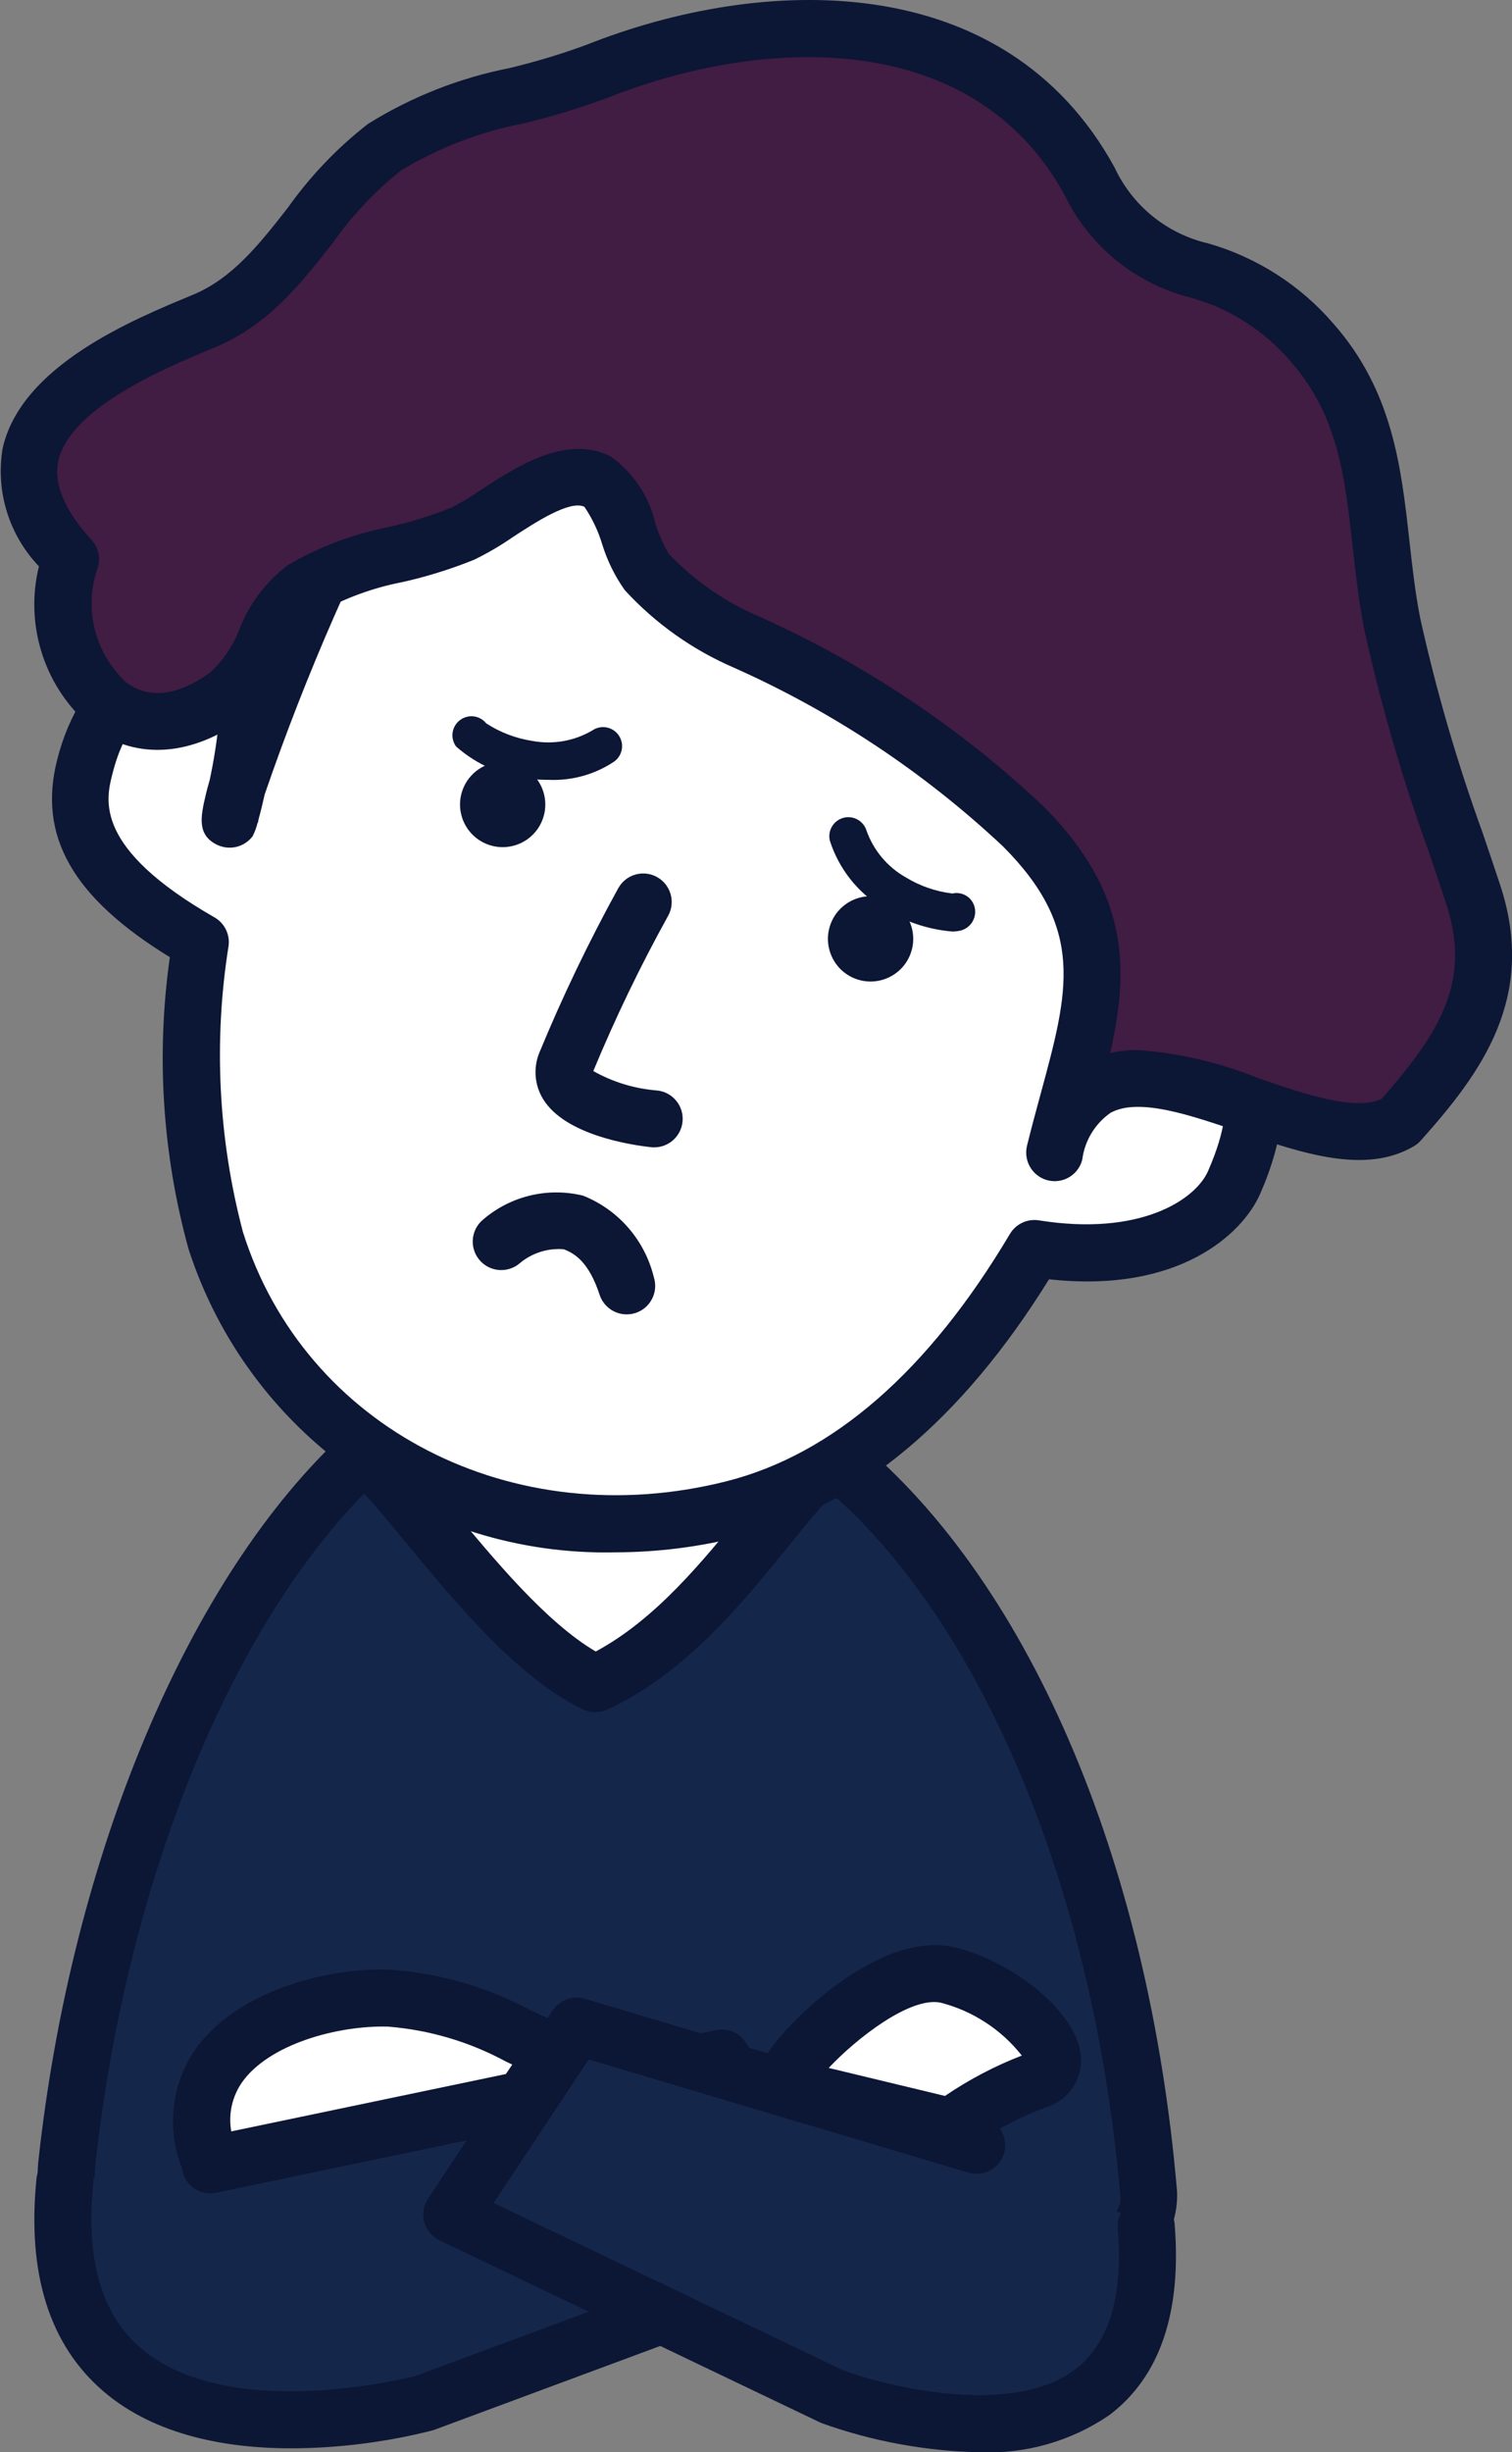 <?xml version="1.0" encoding="utf-8"?>
<!-- Generator: Adobe Illustrator 23.0.6, SVG Export Plug-In . SVG Version: 6.00 Build 0)  -->
<svg version="1.1" id="レイヤー_1" xmlns="http://www.w3.org/2000/svg" xmlns:xlink="http://www.w3.org/1999/xlink" x="0px"
	 y="0px" width="60.803px" height="98.583px" viewBox="0 0 60.803 98.583" style="enable-background:new 0 0 60.803 98.583;"
	 xml:space="preserve">
<rect x="0" y="0" width="60.803" height="98.583" fill="#808080" stroke="none"/>
<style type="text/css">
	.st0{fill:#FFFFFF;}
	.st1{fill:#935600;}
	.st2{fill:#15264B;}
	.st3{fill:#0C1635;}
	.st4{fill:#7E8CBB;}
	.st5{fill:#411C43;}
</style>
<title>ilu_person_worry6</title>
<path class="st0" d="M42.905,87.799H5.835c0-18.053,8.3-32.688,18.535-32.688S42.905,69.744,42.905,87.799z"/>
<path class="st1" d="M42.905,88.942H5.835c-0.632,0-1.144-0.511-1.146-1.143c0-18.656,8.829-33.834,19.681-33.834
	S44.051,69.14,44.051,87.799C44.05,88.431,43.537,88.942,42.905,88.942z M6.992,86.649h34.756c-0.333-16.864-8-30.4-17.378-30.4
	S7.326,69.786,6.992,86.649z"/>
<path class="st2" d="M33.421,58.523c6.715,5.332,11.646,16.416,12.774,29.693c0.161,1.9-2.208,2.284-2.208,4.26
	c-9.52,0-32.835-0.168-39.759-0.168c0-2.355-1.8-2.965-1.551-5.249c1.324-12.296,6.024-23.173,11.996-28.638
	c2.19,2.021,5.728,7.581,9.266,9.265C28.319,65.665,31.015,60.611,33.421,58.523z"/>
<path class="st3" d="M43.986,93.621c-5.141,0-14.485-0.05-22.73-0.094c-7.12-0.038-13.845-0.074-17.029-0.074
	c-0.633,0-1.146-0.513-1.146-1.146l0,0c-0.024-0.718-0.258-1.413-0.672-2c-0.673-0.987-0.982-2.178-0.872-3.368
	c1.331-12.353,6.068-23.604,12.363-29.365c0.439-0.404,1.113-0.404,1.552,0c0.948,0.945,1.838,1.947,2.664,3
	c1.723,2.085,3.836,4.643,5.841,5.819c2.416-1.3,4.3-3.624,5.982-5.695c0.826-1.088,1.74-2.107,2.732-3.046
	c0.417-0.361,1.032-0.375,1.464-0.032c7.126,5.659,12.061,17.058,13.2,30.494c0.042,1.169-0.472,2.289-1.387,3.019
	c-0.537,0.546-0.817,0.852-0.817,1.338c0.002,0.633-0.509,1.148-1.142,1.15C43.988,93.621,43.987,93.621,43.986,93.621z
	 M5.252,91.162c3.473,0.005,9.584,0.038,16.017,0.073c7.757,0.041,16.489,0.088,21.77,0.094c0.288-0.687,0.724-1.302,1.278-1.8
	c0.572-0.581,0.77-0.82,0.736-1.217C44.021,76.186,39.62,65.5,33.479,60.066c-0.552,0.589-1.144,1.32-1.76,2.08
	c-1.852,2.286-4.157,5.131-7.3,6.581c-0.31,0.142-0.666,0.14-0.974-0.006c-2.6-1.238-5.094-4.257-7.1-6.682
	c-0.6-0.729-1.183-1.431-1.7-2C9.147,65.644,5.032,75.899,3.817,87.181c-0.052,0.71,0.155,1.415,0.584,1.983
	C4.789,89.781,5.076,90.455,5.252,91.162z"/>
<path class="st4" d="M39.201,94.984c-0.527,0-0.955-0.428-0.955-0.955l0,0c-0.146-4.63-0.59-9.246-1.328-13.819
	c-0.108-0.516,0.224-1.022,0.74-1.13c0.516-0.108,1.022,0.224,1.13,0.74c0.766,4.701,1.221,9.448,1.363,14.209
	C40.151,94.555,39.726,94.982,39.201,94.984z"/>
<path class="st0" d="M15.627,80.327c-3.579-0.1-9.012,1.965-7.118,6.692c2.582,0.66,3.138-0.645,4.887-0.68
	c0.788-0.014,2.674-0.073,3.41,0c0.454,0.044,1.861,1.2,2.315,0.66c1.183-1.516,2.288-3.091,3.31-4.72
	C22.046,82.869,19.201,80.421,15.627,80.327z"/>
<path class="st3" d="M9.856,88.352c-0.551-0.006-1.099-0.081-1.631-0.224c-0.354-0.09-0.644-0.344-0.78-0.683
	c-0.77-1.628-0.62-3.543,0.394-5.031c1.617-2.322,5.194-3.313,7.819-3.233c1.984,0.136,3.917,0.691,5.671,1.628
	c0.274,0.13,0.6,0.283,0.808,0.366c0.611-0.164,1.24,0.199,1.403,0.811c0.081,0.301,0.035,0.622-0.126,0.889
	c-1.052,1.679-2.191,3.303-3.413,4.863c-0.9,1.077-2.288,0.329-3.033-0.073c-0.113-0.061-0.275-0.149-0.366-0.19
	c-0.613-0.047-1.988-0.016-2.744,0l-0.441,0.009c-0.44,0.029-0.87,0.143-1.266,0.337C11.432,88.158,10.65,88.339,9.856,88.352z
	 M16.686,87.482L16.686,87.482z M9.386,86.027c0.652,0.087,1.315-0.027,1.9-0.327c0.656-0.305,1.365-0.478,2.088-0.507l0.434-0.009
	c1.227-0.027,2.478-0.048,3.119,0.019c0.403,0.073,0.787,0.224,1.132,0.445c0.126,0.069,0.317,0.172,0.483,0.25
	c0.687-0.872,1.475-2.019,2.058-2.9c-0.083-0.038-0.165-0.077-0.248-0.117c-1.468-0.796-3.086-1.276-4.751-1.408l0,0
	c-2.051-0.054-4.807,0.716-5.877,2.251c-0.463,0.674-0.589,1.524-0.34,2.303L9.386,86.027z"/>
<path class="st0" d="M31.501,83.874c-0.025-0.872,4.017-5.02,6.551-4.486c2.534,0.534,5.665,3.5,3.606,4.257
	c-1.222,0.449-2.373,1.074-3.416,1.854L31.501,83.874z"/>
<path class="st3" d="M38.243,86.644c-0.091,0-0.181-0.011-0.269-0.032l-6.739-1.624c-0.503-0.121-0.862-0.564-0.877-1.081
	c-0.036-1.275,1.985-3.064,2.605-3.583c1.136-0.947,3.337-2.475,5.328-2.058c2.232,0.47,5.04,2.546,5.178,4.421
	c0.066,0.925-0.521,1.771-1.411,2.033c-1.108,0.405-2.152,0.968-3.1,1.671C38.755,86.555,38.503,86.644,38.243,86.644z
	 M33.325,83.134l4.676,1.126c0.964-0.658,2.001-1.202,3.09-1.623c-0.826-1.049-1.975-1.796-3.268-2.128
	C36.609,80.26,34.453,81.933,33.325,83.134z"/>
<path class="st2" d="M8.509,87.019l20.52-4.286l5.02,7.575l-16.977,6.3c0,0-15.812,4.318-14.463-8.909"/>
<path class="st3" d="M11.727,98.427c-2.543,0-5.436-0.486-7.532-2.262c-2.2-1.864-3.117-4.753-2.726-8.587
	c0.058-0.63,0.616-1.094,1.246-1.037s1.094,0.616,1.037,1.246c-0.001,0.008-0.002,0.016-0.002,0.024
	c-0.309,3.035,0.338,5.256,1.925,6.6c3.47,2.946,10.431,1.258,11.053,1.1l15.568-5.778l-3.794-5.72L8.743,88.14
	c-0.613,0.159-1.238-0.209-1.397-0.821s0.209-1.238,0.821-1.397c0.036-0.009,0.072-0.017,0.108-0.023l20.52-4.285
	c0.459-0.096,0.931,0.097,1.19,0.489l5.016,7.571c0.35,0.527,0.207,1.237-0.319,1.587c-0.074,0.049-0.153,0.09-0.237,0.12
	l-16.977,6.3c-0.032,0.012-0.064,0.022-0.1,0.031C15.523,98.178,13.629,98.417,11.727,98.427z"/>
<path class="st2" d="M39.27,86.242l-16.084-4.789l-5.02,7.577l15.29,7.315c0,0,13.645,5.154,12.637-6.885"/>
<path class="st3" d="M39.377,98.583c-2.158-0.045-4.294-0.439-6.326-1.166c-0.03-0.012-0.06-0.025-0.089-0.039l-15.291-7.315
	c-0.571-0.273-0.813-0.957-0.54-1.528c0.023-0.048,0.049-0.094,0.079-0.139l5.02-7.577c0.279-0.42,0.8-0.609,1.283-0.465
	l16.088,4.789c0.608,0.181,0.954,0.819,0.773,1.427c-0.181,0.608-0.819,0.954-1.427,0.773l0,0l-15.275-4.55l-3.823,5.771
	l14.052,6.724c1.779,0.658,6.788,1.893,9.329-0.03c1.371-1.036,1.948-2.955,1.717-5.7c-0.035-0.632,0.45-1.174,1.082-1.208
	c0.607-0.033,1.135,0.412,1.203,1.016c0.3,3.585-0.582,6.184-2.624,7.726C43.071,98.142,41.236,98.665,39.377,98.583z"/>
<path class="st0" d="M48.727,31.559c-0.716,2.848-1.579,5.743-2.556,8.569c1.378,0.563,6.1,1.389,3.45,7.417
	c-0.636,1.448-3.134,3.429-8.027,2.648c-3.1,5.218-7.056,9.191-12.1,10.468c-8.787,2.221-18.071-2.068-20.817-10.789
	c-1.043-3.913-1.254-8.001-0.62-12c-4.9-2.808-5.141-5.1-4.647-7.043c0.514-2.029,1.87-5.029,7.664-4.764
	c1.379-3.75,3.359-7.25,5.861-10.365c6.166-7.25,11.181-7.357,21.2-3.714C49.105,15.967,51.4,20.921,48.727,31.559z"/>
<path class="st3" d="M24.743,62.406c-7.785,0.174-14.761-4.782-17.16-12.19C6.53,46.397,6.274,42.402,6.83,38.48
	c-3.911-2.4-5.311-4.867-4.532-7.931c0.947-3.727,3.638-5.624,8.006-5.646c1.389-3.597,3.332-6.954,5.759-9.95
	c6.748-7.936,12.62-7.629,22.465-4.053C49.74,14.978,52.7,20.456,49.839,31.838l0,0c-0.635,2.527-1.38,5.075-2.219,7.589
	c1.532,0.449,2.812,1.508,3.541,2.928c0.66,1.506,0.495,3.407-0.491,5.651c-0.7,1.589-3.255,4-8.485,3.423
	c-3.516,5.671-7.685,9.148-12.412,10.342C28.129,62.19,26.439,62.403,24.743,62.406z M10.367,27.194
	c-4.283,0-5.379,2.077-5.847,3.92c-0.265,1.042-0.758,2.98,4.105,5.766c0.402,0.23,0.626,0.679,0.568,1.138
	c-0.612,3.835-0.416,7.755,0.576,11.51c2.484,7.888,10.842,12.193,19.443,10.022c4.289-1.086,8.124-4.431,11.4-9.943
	c0.24-0.404,0.702-0.621,1.166-0.547c4.065,0.65,6.292-0.826,6.8-1.976c0.717-1.632,0.882-2.914,0.49-3.808
	c-0.483-1.1-1.844-1.568-2.744-1.877c-0.225-0.077-0.422-0.146-0.58-0.211c-0.563-0.23-0.849-0.86-0.65-1.435
	c0.968-2.8,1.818-5.65,2.528-8.474l0,0C50.2,21,47.893,16.746,37.745,13.058c-9.617-3.5-14.075-3.511-19.936,3.379
	c-2.423,3.016-4.336,6.408-5.665,10.042c-0.176,0.461-0.628,0.756-1.121,0.731C10.801,27.2,10.578,27.194,10.367,27.194z"/>
<path class="st3" d="M26.301,46.125c-0.041,0-0.083,0-0.126-0.007c-0.791-0.087-3.442-0.481-4.331-1.927
	c-0.344-0.556-0.404-1.242-0.164-1.85c0.934-2.266,1.995-4.477,3.177-6.624c0.301-0.557,0.996-0.765,1.553-0.464
	c0.557,0.301,0.765,0.996,0.464,1.553c-1.122,2.025-2.129,4.113-3.015,6.252c0.788,0.445,1.663,0.711,2.565,0.781
	c0.63,0.065,1.088,0.627,1.023,1.257C27.386,45.683,26.891,46.128,26.301,46.125z"/>
<path class="st3" d="M21.818,32.947c-0.334,0.886-1.323,1.333-2.209,0.999c-0.886-0.334-1.333-1.323-0.999-2.209
	c0.334-0.885,1.322-1.333,2.207-0.999C21.704,31.072,22.151,32.061,21.818,32.947z"/>
<path class="st3" d="M36.614,38.348c-0.334,0.886-1.323,1.334-2.209,1.001s-1.334-1.323-1.001-2.209
	c0.334-0.886,1.323-1.334,2.209-1.001c0,0,0.001,0,0.001,0c0.886,0.333,1.334,1.322,1,2.208
	C36.614,38.347,36.614,38.347,36.614,38.348z"/>
<path class="st1" d="M8.908,25.69c2.708-1.523-0.328,10.1,0.468,6.57c0.557-2.471,3.876-10.365,6.459-14.982
	c0.7-1.248-4.528,1.34-5.741,4.663C9.583,23.151,9.186,24.406,8.908,25.69z"/>
<path class="st3" d="M9.239,34.077c-0.165,0.001-0.328-0.033-0.479-0.1c-0.856-0.395-0.684-1.157-0.5-1.965
	c0.042-0.188,0.1-0.406,0.171-0.649c0.323-1.491,0.48-3.013,0.47-4.538c-0.636-0.008-1.144-0.53-1.136-1.165
	c0.001-0.062,0.007-0.124,0.017-0.186c0.235-1.162,0.581-2.299,1.032-3.395c0.074-0.191,0.142-0.367,0.2-0.531
	c1.252-2.736,3.604-4.815,6.473-5.722c0.71-0.141,1.399,0.321,1.54,1.03c0.067,0.34-0.003,0.692-0.195,0.981
	c-2.448,4.521-4.518,9.237-6.188,14.1c-0.085,0.384-0.169,0.722-0.245,0.994c-0.013,0.067-0.023,0.114-0.027,0.143h-0.013
	c-0.045,0.188-0.112,0.371-0.2,0.543C9.941,33.906,9.601,34.077,9.239,34.077z M10.317,24.727c0.094,0.07,0.181,0.15,0.259,0.238
	c0.068,0.079,0.128,0.164,0.179,0.254c0.793-1.864,1.694-3.843,2.588-5.649c-0.947,0.722-1.695,1.673-2.173,2.764
	c-0.064,0.177-0.138,0.368-0.218,0.574C10.753,23.423,10.521,24.021,10.317,24.727z"/>
<path class="st3" d="M22.071,31.351c-0.248,0-0.511-0.012-0.791-0.036c-1.088-0.125-2.111-0.579-2.935-1.3
	c-0.252-0.338-0.182-0.817,0.157-1.069c0.33-0.246,0.795-0.186,1.052,0.135c0.561,0.364,1.193,0.605,1.854,0.706
	c0.829,0.155,1.686,0.005,2.413-0.423c0.349-0.238,0.824-0.148,1.062,0.201s0.148,0.824-0.201,1.062l0,0
	C23.91,31.138,22.996,31.391,22.071,31.351z"/>
<path class="st3" d="M38.301,37.449c-0.984-0.081-1.934-0.401-2.766-0.932c-1.028-0.612-1.797-1.578-2.163-2.717
	c-0.101-0.41,0.15-0.825,0.56-0.926c0.392-0.096,0.792,0.129,0.913,0.515c0.281,0.795,0.839,1.462,1.572,1.878
	c0.573,0.351,1.215,0.574,1.882,0.653c0.405-0.092,0.807,0.162,0.898,0.567c0.001,0.002,0.001,0.005,0.002,0.007
	c0.088,0.416-0.174,0.825-0.588,0.92C38.509,37.437,38.405,37.449,38.301,37.449z"/>
<path class="st3" d="M25.201,52.84c-0.495,0-0.934-0.318-1.089-0.789c-0.429-1.31-1-1.666-1.448-1.83
	c-0.652-0.052-1.297,0.159-1.792,0.587c-0.494,0.395-1.216,0.315-1.611-0.179c-0.395-0.494-0.315-1.216,0.179-1.611l0,0
	c1.106-0.944,2.598-1.297,4.01-0.95c1.419,0.567,2.477,1.784,2.84,3.268c0.198,0.601-0.129,1.249-0.73,1.447c0,0,0,0-0.001,0
	C25.443,52.82,25.322,52.839,25.201,52.84z"/>
<path class="st5" d="M52.752,13.763c-3.659-4.136-6.317-1.713-8.941-6.487c-4.005-7.29-12.94-7.125-19.774-4.421
	c-2.8,1.108-6.17,1.35-8.58,3.064c-2.76,1.963-3.994,5.644-7.277,7c-3.755,1.549-10.07,4.381-5.349,9.568
	c-1.257,3.94,1.947,8.666,6.318,5.462c1.452-1.064,1.6-3.343,3.053-4.273c1.946-1.247,4.3-1.3,6.406-2.219
	c1.373-0.6,3.772-2.916,5.43-2.086c0.959,0.479,1.3,2.814,1.967,3.621c1.131,1.204,2.497,2.164,4.013,2.82
	c4.086,1.837,7.841,4.335,11.114,7.394c4.384,4.377,2.62,7.71,1.276,13.133c1.75-7.067,10.138,0.957,13.864-1.24
	c2.518-2.814,4.226-5.336,2.961-9.168c-1.305-3.551-2.39-7.179-3.248-10.864C55.2,21.04,55.69,17.084,52.752,13.763z"/>
<path class="st3" d="M42.409,47.485c-0.634-0.003-1.145-0.52-1.142-1.154c0-0.09,0.012-0.18,0.033-0.268v-0.007
	c0.181-0.729,0.369-1.421,0.549-2.084c1.125-4.136,1.8-6.633-1.525-9.955c-3.175-2.976-6.825-5.399-10.8-7.171
	c-1.671-0.719-3.17-1.782-4.4-3.122c-0.399-0.564-0.706-1.188-0.909-1.848c-0.16-0.533-0.401-1.039-0.713-1.5
	c-0.576-0.289-1.972,0.623-2.895,1.226c-0.489,0.339-1.004,0.64-1.54,0.9c-0.936,0.379-1.903,0.68-2.889,0.9
	c-1.177,0.227-2.31,0.642-3.356,1.228c-0.51,0.453-0.899,1.026-1.135,1.666c-0.397,0.997-1.036,1.879-1.859,2.567
	c-2.1,1.541-4.311,1.7-6.062,0.444c-1.939-1.569-2.796-4.118-2.2-6.54c-1.207-1.262-1.748-3.019-1.46-4.741
	c0.744-3.326,5.228-5.173,7.637-6.168c1.606-0.663,2.691-2.048,3.839-3.515c0.901-1.27,1.983-2.401,3.211-3.358
	c1.743-1.087,3.669-1.848,5.684-2.245c1.064-0.254,2.113-0.571,3.139-0.95c7-2.773,16.761-3.145,21.2,4.933
	c0.717,1.55,2.111,2.681,3.775,3.064c1.95,0.56,3.695,1.677,5.02,3.213l0,0c2.394,2.707,2.736,5.774,3.066,8.74
	c0.114,1.021,0.231,2.075,0.432,3.1c0.649,2.933,1.489,5.82,2.514,8.644c0.236,0.7,0.471,1.391,0.7,2.082
	c1.5,4.53-0.758,7.568-3.194,10.291c-0.079,0.088-0.171,0.163-0.273,0.223c-1.952,1.152-4.506,0.28-6.976-0.565
	c-2.008-0.687-4.086-1.4-5.218-0.78c-0.624,0.435-1.036,1.111-1.138,1.865v0.01C43.399,47.124,42.939,47.485,42.409,47.485z
	 M45.753,42.213c1.672,0.122,3.314,0.507,4.866,1.139c1.9,0.648,3.857,1.318,4.935,0.83c2.511-2.834,3.591-4.86,2.591-7.892
	c-0.226-0.685-0.459-1.374-0.693-2.065c-1.059-2.919-1.925-5.905-2.592-8.938c-0.219-1.12-0.342-2.223-0.461-3.29
	c-0.317-2.85-0.592-5.312-2.505-7.475c-1.061-1.243-2.472-2.138-4.049-2.567c-2.207-0.564-4.051-2.075-5.038-4.127
	C39.087,1.057,30.601,1.49,24.46,3.921c-1.111,0.414-2.247,0.76-3.4,1.037c-1.743,0.336-3.414,0.977-4.934,1.894
	c-1.045,0.832-1.966,1.808-2.735,2.9c-1.281,1.636-2.606,3.328-4.769,4.221c-1.88,0.776-5.791,2.391-6.275,4.55
	c-0.205,0.917,0.244,1.99,1.336,3.188c0.276,0.303,0.369,0.73,0.244,1.12c-0.576,1.637-0.114,3.461,1.174,4.625
	c1.16,0.835,2.472,0.225,3.369-0.432c0.511-0.48,0.907-1.069,1.158-1.724c0.397-1.029,1.075-1.926,1.957-2.588
	c1.251-0.727,2.613-1.241,4.032-1.521c0.865-0.192,1.713-0.454,2.535-0.784c0.416-0.212,0.817-0.453,1.2-0.72
	c1.443-0.941,3.42-2.231,5.2-1.34c0.919,0.654,1.564,1.625,1.81,2.726c0.133,0.414,0.309,0.812,0.526,1.188
	c1.023,1.078,2.257,1.934,3.624,2.517c4.21,1.884,8.073,4.46,11.431,7.622c3.5,3.495,3.461,6.591,2.7,9.934
	C45.007,42.253,45.38,42.212,45.753,42.213z"/>
</svg>
